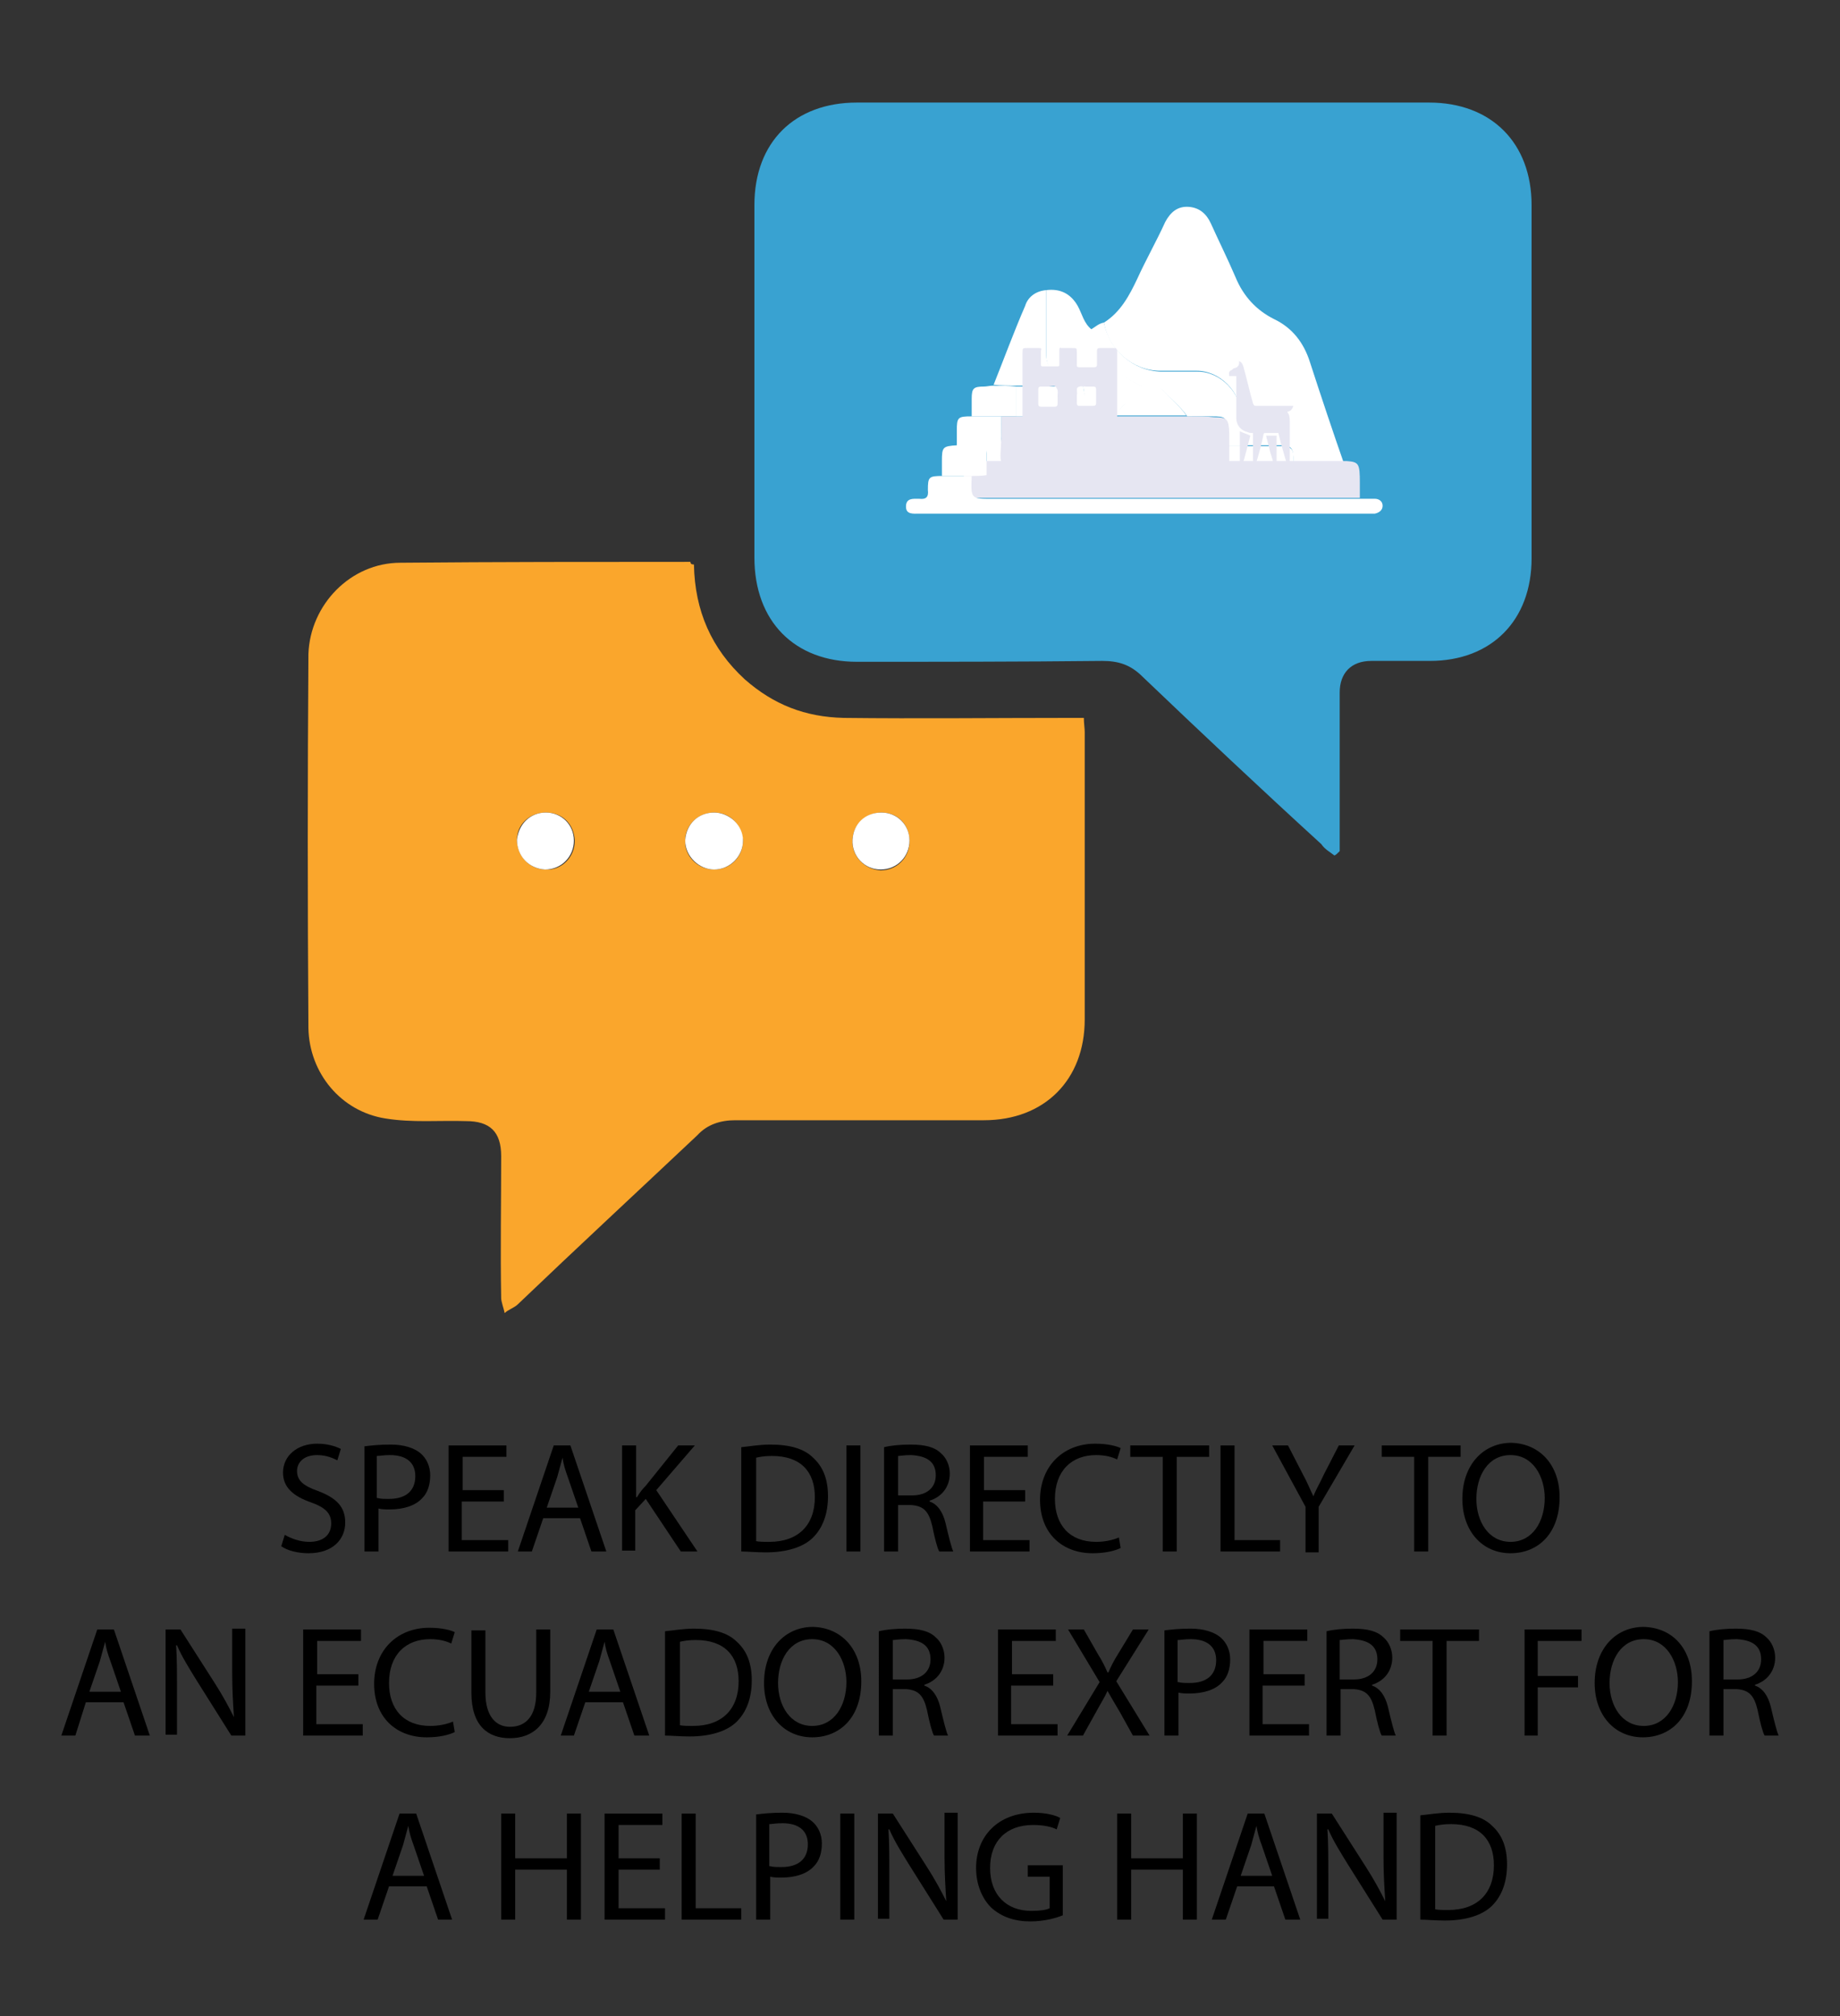 <?xml version="1.0" encoding="UTF-8"?> <svg xmlns="http://www.w3.org/2000/svg" xmlns:xlink="http://www.w3.org/1999/xlink" version="1.1" id="Layer_1" x="0px" y="0px" viewBox="0 0 210 230" style="enable-background:new 0 0 210 230;" xml:space="preserve"><rect x="0" y="0" width="210" height="230" fill="#333333" stroke="none"/> <style type="text/css"> .st0{fill:#263B3D;} .st1{fill:#FFFFFF;} .st2{fill:#39A2D1;stroke:#FFFFFF;stroke-width:2;stroke-miterlimit:10;} .st3{fill:#ED1C2A;stroke:#FFFFFF;stroke-width:2;stroke-miterlimit:10;} .st4{fill:#FAA62C;stroke:#FFFFFF;stroke-miterlimit:10;} .st5{fill:#FAA62C;} .st6{fill:#39A2D1;} .st7{fill:none;stroke:#FAA62C;stroke-width:5;stroke-miterlimit:10;} .st8{fill:none;stroke:#FAA62C;stroke-width:7;stroke-miterlimit:10;} .st9{fill:#ED1C2A;} .st10{fill:#766766;} .st11{fill:#4E494B;} .st12{fill:#CBD0D8;} .st13{fill:#E6E9EC;} .st14{clip-path:url(#SVGID_00000114762786237224367020000009876552291857837753_);fill:#FFFFFF;} .st15{fill:#E6E6F2;stroke:#E6E6F2;stroke-miterlimit:10;} .st16{opacity:0.6;fill:#E6E6F2;stroke:#E6E6F2;stroke-miterlimit:10;} .st17{fill:#E6E6F2;} </style> <g> <path d="M32.5,175.1c0.7,0.4,1.7,0.8,2.8,0.8c1.6,0,2.5-0.8,2.5-2.1c0-1.1-0.6-1.8-2.3-2.4c-2-0.7-3.2-1.7-3.2-3.4 c0-1.9,1.6-3.3,3.9-3.3c1.2,0,2.1,0.3,2.7,0.6l-0.4,1.3c-0.4-0.2-1.2-0.6-2.3-0.6c-1.7,0-2.3,1-2.3,1.8c0,1.1,0.7,1.7,2.4,2.3 c2.1,0.8,3.1,1.8,3.1,3.6c0,1.9-1.4,3.5-4.2,3.5c-1.2,0-2.4-0.3-3.1-0.8L32.5,175.1z"></path> <path d="M41.6,165c0.8-0.1,1.7-0.2,3-0.2c1.5,0,2.7,0.4,3.4,1c0.7,0.6,1.1,1.5,1.1,2.5c0,1.1-0.3,2-0.9,2.6 c-0.8,0.9-2.2,1.3-3.7,1.3c-0.5,0-0.9,0-1.3-0.1v4.9h-1.6V165z M43.1,170.9c0.3,0.1,0.8,0.1,1.3,0.1c1.9,0,3-0.9,3-2.6 c0-1.6-1.1-2.4-2.9-2.4c-0.7,0-1.2,0.1-1.5,0.1V170.9z"></path> <path d="M57.4,171.3h-4.7v4.4H58v1.3h-6.8v-12.1h6.6v1.3h-5v3.8h4.7V171.3z"></path> <path d="M62,173.2l-1.3,3.8h-1.6l4.1-12.1h1.9l4.1,12.1h-1.7l-1.3-3.8H62z M66,172l-1.2-3.5c-0.3-0.8-0.5-1.5-0.6-2.2h0 c-0.2,0.7-0.4,1.5-0.6,2.2l-1.2,3.5H66z"></path> <path d="M71,164.9h1.6v5.9h0.1c0.3-0.5,0.6-0.9,1-1.3l3.7-4.6h1.9l-4.4,5.1l4.7,7h-1.9l-4-6l-1.2,1.3v4.6H71V164.9z"></path> <path d="M84.6,165.1c1-0.1,2.1-0.3,3.3-0.3c2.3,0,3.9,0.5,4.9,1.5c1.1,1,1.7,2.4,1.7,4.4c0,2-0.6,3.6-1.7,4.7 c-1.1,1.1-3,1.7-5.4,1.7c-1.1,0-2.1-0.1-2.8-0.1V165.1z M86.2,175.8c0.4,0.1,1,0.1,1.6,0.1c3.3,0,5.2-1.9,5.2-5.1 c0-2.9-1.6-4.7-4.9-4.7c-0.8,0-1.4,0.1-1.8,0.2V175.8z"></path> <path d="M98.2,164.9V177h-1.6v-12.1H98.2z"></path> <path d="M100.9,165.1c0.8-0.2,1.9-0.3,3-0.3c1.7,0,2.8,0.3,3.5,1c0.6,0.5,1,1.4,1,2.3c0,1.6-1,2.7-2.3,3.1v0.1 c0.9,0.3,1.5,1.2,1.8,2.4c0.4,1.7,0.7,2.9,0.9,3.3h-1.6c-0.2-0.3-0.5-1.4-0.8-2.9c-0.4-1.7-1-2.3-2.4-2.4h-1.5v5.3h-1.6V165.1z M102.5,170.6h1.6c1.7,0,2.7-0.9,2.7-2.3c0-1.6-1.1-2.2-2.8-2.3c-0.8,0-1.3,0.1-1.5,0.1V170.6z"></path> <path d="M116.9,171.3h-4.7v4.4h5.3v1.3h-6.8v-12.1h6.6v1.3h-5v3.8h4.7V171.3z"></path> <path d="M127.9,176.6c-0.6,0.3-1.7,0.6-3.2,0.6c-3.4,0-6-2.2-6-6.1c0-3.8,2.6-6.4,6.3-6.4c1.5,0,2.5,0.3,2.9,0.5l-0.4,1.3 c-0.6-0.3-1.4-0.5-2.4-0.5c-2.8,0-4.7,1.8-4.7,5c0,3,1.7,4.9,4.7,4.9c1,0,1.9-0.2,2.6-0.5L127.9,176.6z"></path> <path d="M132.7,166.2H129v-1.3h9v1.3h-3.7V177h-1.6V166.2z"></path> <path d="M139.3,164.9h1.6v10.8h5.2v1.3h-6.8V164.9z"></path> <path d="M149,177v-5.1l-3.8-7h1.8l1.7,3.3c0.5,0.9,0.8,1.7,1.2,2.5h0c0.3-0.8,0.8-1.6,1.2-2.5l1.7-3.3h1.8l-4.1,7v5.2H149z"></path> <path d="M161.4,166.2h-3.7v-1.3h9v1.3H163V177h-1.6V166.2z"></path> <path d="M178,170.8c0,4.2-2.5,6.4-5.6,6.4c-3.2,0-5.5-2.5-5.5-6.2c0-3.9,2.4-6.4,5.6-6.4C175.8,164.7,178,167.2,178,170.8z M168.5,171c0,2.6,1.4,4.9,3.9,4.9c2.5,0,3.9-2.3,3.9-5c0-2.4-1.3-4.9-3.9-4.9C169.8,166,168.5,168.4,168.5,171z"></path> <path d="M9.8,194.2L8.6,198H7l4.1-12.1H13l4.1,12.1h-1.7l-1.3-3.8H9.8z M13.8,193l-1.2-3.5c-0.3-0.8-0.5-1.5-0.6-2.2h0 c-0.2,0.7-0.4,1.5-0.6,2.2l-1.2,3.5H13.8z"></path> <path d="M18.9,198v-12.1h1.7l3.9,6.1c0.9,1.4,1.6,2.7,2.2,3.9l0,0c-0.1-1.6-0.2-3.1-0.2-5v-5.1H28V198h-1.6l-3.9-6.2 c-0.8-1.3-1.7-2.7-2.3-4.1l-0.1,0c0.1,1.5,0.1,3,0.1,5v5.2H18.9z"></path> <path d="M40.8,192.3h-4.7v4.4h5.3v1.3h-6.8v-12.1h6.6v1.3h-5v3.8h4.7V192.3z"></path> <path d="M51.9,197.6c-0.6,0.3-1.7,0.6-3.2,0.6c-3.4,0-6-2.2-6-6.1c0-3.8,2.6-6.4,6.3-6.4c1.5,0,2.5,0.3,2.9,0.5l-0.4,1.3 c-0.6-0.3-1.4-0.5-2.4-0.5c-2.8,0-4.7,1.8-4.7,5c0,3,1.7,4.9,4.7,4.9c1,0,1.9-0.2,2.6-0.5L51.9,197.6z"></path> <path d="M55.4,185.9v7.2c0,2.7,1.2,3.9,2.8,3.9c1.8,0,3-1.2,3-3.9v-7.2h1.6v7.1c0,3.7-2,5.3-4.6,5.3c-2.5,0-4.4-1.4-4.4-5.2v-7.1 H55.4z"></path> <path d="M66.8,194.2l-1.3,3.8H64l4.1-12.1H70l4.1,12.1h-1.7l-1.3-3.8H66.8z M70.8,193l-1.2-3.5c-0.3-0.8-0.5-1.5-0.6-2.2h0 c-0.2,0.7-0.4,1.5-0.6,2.2l-1.2,3.5H70.8z"></path> <path d="M75.9,186.1c1-0.1,2.1-0.3,3.3-0.3c2.3,0,3.9,0.5,4.9,1.5c1.1,1,1.7,2.4,1.7,4.4c0,2-0.6,3.6-1.7,4.7 c-1.1,1.1-3,1.7-5.4,1.7c-1.1,0-2.1-0.1-2.8-0.1V186.1z M77.5,196.8c0.4,0.1,1,0.1,1.6,0.1c3.3,0,5.2-1.9,5.2-5.1 c0-2.9-1.6-4.7-4.9-4.7c-0.8,0-1.4,0.1-1.8,0.2V196.8z"></path> <path d="M98.3,191.8c0,4.2-2.5,6.4-5.6,6.4c-3.2,0-5.5-2.5-5.5-6.2c0-3.9,2.4-6.4,5.6-6.4C96.1,185.7,98.3,188.2,98.3,191.8z M88.8,192c0,2.6,1.4,4.9,3.9,4.9c2.5,0,3.9-2.3,3.9-5c0-2.4-1.3-4.9-3.9-4.9C90.1,187,88.8,189.4,88.8,192z"></path> <path d="M100.3,186.1c0.8-0.2,1.9-0.3,3-0.3c1.7,0,2.8,0.3,3.5,1c0.6,0.5,1,1.4,1,2.3c0,1.6-1,2.7-2.3,3.1v0.1 c0.9,0.3,1.5,1.2,1.8,2.4c0.4,1.7,0.7,2.9,0.9,3.3h-1.6c-0.2-0.3-0.5-1.4-0.8-2.9c-0.4-1.7-1-2.3-2.4-2.4h-1.5v5.3h-1.6V186.1z M101.9,191.6h1.6c1.7,0,2.7-0.9,2.7-2.3c0-1.6-1.1-2.2-2.8-2.3c-0.8,0-1.3,0.1-1.5,0.1V191.6z"></path> <path d="M120.1,192.3h-4.7v4.4h5.3v1.3h-6.8v-12.1h6.6v1.3h-5v3.8h4.7V192.3z"></path> <path d="M129.3,198l-1.5-2.7c-0.6-1-1-1.7-1.4-2.4h0c-0.3,0.7-0.7,1.3-1.3,2.4l-1.5,2.7h-1.8l3.7-6.1l-3.6-6h1.8l1.6,2.8 c0.5,0.8,0.8,1.4,1.1,2.1h0.1c0.3-0.7,0.6-1.3,1.1-2.1l1.7-2.8h1.8l-3.7,5.9l3.8,6.2H129.3z"></path> <path d="M132.9,186c0.8-0.1,1.7-0.2,3-0.2c1.5,0,2.7,0.4,3.4,1c0.7,0.6,1.1,1.5,1.1,2.5c0,1.1-0.3,2-0.9,2.6 c-0.8,0.9-2.2,1.3-3.7,1.3c-0.5,0-0.9,0-1.3-0.1v4.9h-1.6V186z M134.5,191.9c0.3,0.1,0.8,0.1,1.3,0.1c1.9,0,3-0.9,3-2.6 c0-1.6-1.1-2.4-2.9-2.4c-0.7,0-1.2,0.1-1.5,0.1V191.9z"></path> <path d="M148.8,192.3h-4.7v4.4h5.3v1.3h-6.8v-12.1h6.6v1.3h-5v3.8h4.7V192.3z"></path> <path d="M151.4,186.1c0.8-0.2,1.9-0.3,3-0.3c1.7,0,2.8,0.3,3.5,1c0.6,0.5,1,1.4,1,2.3c0,1.6-1,2.7-2.3,3.1v0.1 c0.9,0.3,1.5,1.2,1.8,2.4c0.4,1.7,0.7,2.9,0.9,3.3h-1.6c-0.2-0.3-0.5-1.4-0.8-2.9c-0.4-1.7-1-2.3-2.4-2.4h-1.5v5.3h-1.6V186.1z M152.9,191.6h1.6c1.7,0,2.7-0.9,2.7-2.3c0-1.6-1.1-2.2-2.8-2.3c-0.8,0-1.3,0.1-1.5,0.1V191.6z"></path> <path d="M163.5,187.2h-3.7v-1.3h9v1.3h-3.7V198h-1.6V187.2z"></path> <path d="M174,185.9h6.5v1.3h-5v4h4.6v1.3h-4.6v5.5H174V185.9z"></path> <path d="M193.1,191.8c0,4.2-2.5,6.4-5.6,6.4c-3.2,0-5.5-2.5-5.5-6.2c0-3.9,2.4-6.4,5.6-6.4C191,185.7,193.1,188.2,193.1,191.8z M183.7,192c0,2.6,1.4,4.9,3.9,4.9c2.5,0,3.9-2.3,3.9-5c0-2.4-1.3-4.9-3.9-4.9C185,187,183.7,189.4,183.7,192z"></path> <path d="M195.1,186.1c0.8-0.2,1.9-0.3,3-0.3c1.7,0,2.8,0.3,3.5,1c0.6,0.5,1,1.4,1,2.3c0,1.6-1,2.7-2.3,3.1v0.1 c0.9,0.3,1.5,1.2,1.8,2.4c0.4,1.7,0.7,2.9,0.9,3.3h-1.6c-0.2-0.3-0.5-1.4-0.8-2.9c-0.4-1.7-1-2.3-2.4-2.4h-1.5v5.3h-1.6V186.1z M196.7,191.6h1.6c1.7,0,2.7-0.9,2.7-2.3c0-1.6-1.1-2.2-2.8-2.3c-0.8,0-1.3,0.1-1.5,0.1V191.6z"></path> <path d="M44.4,215.2l-1.3,3.8h-1.6l4.1-12.1h1.9l4.1,12.1H50l-1.3-3.8H44.4z M48.4,214l-1.2-3.5c-0.3-0.8-0.5-1.5-0.6-2.2h0 c-0.2,0.7-0.4,1.5-0.6,2.2l-1.2,3.5H48.4z"></path> <path d="M58.8,206.9v5.1h5.9v-5.1h1.6V219h-1.6v-5.7h-5.9v5.7h-1.6v-12.1H58.8z"></path> <path d="M75.3,213.3h-4.7v4.4h5.3v1.3H69v-12.1h6.6v1.3h-5v3.8h4.7V213.3z"></path> <path d="M77.8,206.9h1.6v10.8h5.2v1.3h-6.8V206.9z"></path> <path d="M86.3,207c0.8-0.1,1.7-0.2,3-0.2c1.5,0,2.7,0.4,3.4,1c0.7,0.6,1.1,1.5,1.1,2.5c0,1.1-0.3,2-0.9,2.6 c-0.8,0.9-2.2,1.3-3.7,1.3c-0.5,0-0.9,0-1.3-0.1v4.9h-1.6V207z M87.9,212.9c0.3,0.1,0.8,0.1,1.3,0.1c1.9,0,3-0.9,3-2.6 c0-1.6-1.1-2.4-2.9-2.4c-0.7,0-1.2,0.1-1.5,0.1V212.9z"></path> <path d="M97.5,206.9V219h-1.6v-12.1H97.5z"></path> <path d="M100.2,219v-12.1h1.7l3.9,6.1c0.9,1.4,1.6,2.7,2.2,3.9l0,0c-0.1-1.6-0.2-3.1-0.2-5v-5.1h1.5V219h-1.6l-3.9-6.2 c-0.8-1.3-1.7-2.7-2.3-4.1l-0.1,0c0.1,1.5,0.1,3,0.1,5v5.2H100.2z"></path> <path d="M121.3,218.5c-0.7,0.3-2.1,0.7-3.7,0.7c-1.8,0-3.3-0.5-4.5-1.6c-1-1-1.7-2.6-1.7-4.5c0-3.6,2.5-6.3,6.6-6.3 c1.4,0,2.5,0.3,3,0.6l-0.4,1.3c-0.6-0.3-1.5-0.5-2.7-0.5c-3,0-4.9,1.8-4.9,4.9c0,3.1,1.9,4.9,4.7,4.9c1,0,1.7-0.1,2.1-0.3v-3.6 h-2.5v-1.3h4V218.5z"></path> <path d="M129.1,206.9v5.1h5.9v-5.1h1.6V219h-1.6v-5.7h-5.9v5.7h-1.6v-12.1H129.1z"></path> <path d="M141.2,215.2l-1.3,3.8h-1.6l4.1-12.1h1.9l4.1,12.1h-1.7l-1.3-3.8H141.2z M145.2,214l-1.2-3.5c-0.3-0.8-0.5-1.5-0.6-2.2h0 c-0.2,0.7-0.4,1.5-0.6,2.2l-1.2,3.5H145.2z"></path> <path d="M150.3,219v-12.1h1.7l3.9,6.1c0.9,1.4,1.6,2.7,2.2,3.9l0,0c-0.1-1.6-0.2-3.1-0.2-5v-5.1h1.5V219h-1.6l-3.9-6.2 c-0.8-1.3-1.7-2.7-2.3-4.1l-0.1,0c0.1,1.5,0.1,3,0.1,5v5.2H150.3z"></path> <path d="M162.1,207.1c1-0.1,2.1-0.3,3.3-0.3c2.3,0,3.9,0.5,4.9,1.5c1.1,1,1.7,2.4,1.7,4.4c0,2-0.6,3.6-1.7,4.7 c-1.1,1.1-3,1.7-5.4,1.7c-1.1,0-2.1-0.1-2.8-0.1V207.1z M163.7,217.8c0.4,0.1,1,0.1,1.6,0.1c3.3,0,5.2-1.9,5.2-5.1 c0-2.9-1.6-4.7-4.9-4.7c-0.8,0-1.4,0.1-1.8,0.2V217.8z"></path> </g> <g> <g> <g> <g> <path class="st6" d="M152.3,97.6c-0.5-0.4-1.1-0.7-1.5-1.3c-6.9-6.3-13.7-12.7-20.4-19.1c-1.4-1.4-2.8-1.8-4.6-1.8 c-9.4,0.1-18.7,0.1-28,0.1c-7.1,0-11.7-4.6-11.7-11.9c0-13.4,0-26.8,0-40.2c0-7.2,4.6-11.7,11.7-11.7c21.8,0,43.5,0,65.3,0 c7.1,0,11.7,4.6,11.7,11.7c0,13.4,0,26.9,0,40.3c0,7.1-4.6,11.7-11.6,11.7c-2.2,0-4.4,0-6.7,0c-2.3,0-3.6,1.4-3.6,3.6 c0,5.5,0,11.1,0,16.6c0,0.5,0,1.1,0,1.5C152.6,97.4,152.5,97.5,152.3,97.6z"></path> <path class="st5" d="M79.2,64.4c0.1,5.3,2,9.6,5.8,13.1c3.3,2.9,6.9,4.3,11.3,4.4c8.6,0.1,17,0,25.6,0c0.5,0,1.1,0,1.8,0 c0,0.6,0.1,1.2,0.1,1.6c0,10.9,0,21.9,0,32.8c0,6.9-4.6,11.5-11.5,11.5c-9.5,0-18.9,0-28.4,0c-1.7,0-3.2,0.5-4.3,1.7 c-6.9,6.5-13.7,12.8-20.5,19.3c-0.4,0.4-1.1,0.6-1.5,1c-0.1-0.5-0.4-1.3-0.4-1.7c-0.1-5.4,0-10.8,0-16.2c0-2.8-1.3-4-4-4 c-3.1-0.1-6.1,0.2-9.2-0.3c-5.1-0.8-8.7-5.2-8.8-10.3c-0.1-14.2-0.1-28.5,0-42.7C35.4,69,40,64.2,45.7,64.2 c11-0.1,22.1-0.1,33.1-0.1C78.8,64.3,78.9,64.4,79.2,64.4z M81.5,92.7c-1.8,0-3.3,1.4-3.3,3.2c-0.1,1.7,1.4,3.3,3.3,3.3 s3.3-1.5,3.3-3.3C84.6,94,83.3,92.7,81.5,92.7z M62.3,92.7c-1.8,0-3.3,1.3-3.3,3.1s1.4,3.4,3.3,3.4c1.8,0.1,3.3-1.4,3.3-3.3 C65.5,94,64.2,92.7,62.3,92.7z M100.6,92.7c-1.8,0-3.3,1.4-3.3,3.2c-0.1,1.8,1.4,3.3,3.2,3.4c1.8,0,3.3-1.4,3.3-3.3 C103.8,94,102.4,92.7,100.6,92.7z"></path> <path class="st1" d="M81.5,92.7c1.7,0,3.3,1.4,3.3,3.2s-1.5,3.3-3.3,3.3c-1.7,0-3.3-1.5-3.3-3.3C78.3,94,79.7,92.7,81.5,92.7z"></path> <path class="st1" d="M62.3,92.7c1.8,0,3.2,1.4,3.2,3.2s-1.4,3.3-3.3,3.3c-1.8-0.1-3.2-1.5-3.2-3.4C59.2,94,60.5,92.7,62.3,92.7z "></path> <path class="st1" d="M100.6,92.7c1.8,0,3.2,1.4,3.2,3.2s-1.4,3.3-3.3,3.3c-1.8,0-3.3-1.5-3.2-3.4C97.4,94,98.7,92.7,100.6,92.7z "></path> </g> </g> </g> <g> <g> <path class="st1" d="M126,36.8c1.9-1.2,2.9-3.1,3.8-5c1-2.2,2.2-4.3,3.2-6.5c0.6-1.1,1.4-1.8,2.7-1.7c1.2,0.1,2,0.8,2.5,1.9 c0.9,2,1.9,4,2.8,6.1c0.9,2.2,2.4,3.8,4.4,4.8c2.1,1,3.4,2.7,4.1,4.9c1.3,4,2.6,7.9,4,11.9c0.1,0.3,0.2,0.7,0.3,1 c-2.1,0-4.1,0-6.2,0c0-0.7,0-1.4,0-2.1c0-1-0.4-1.3-1.3-1.3c-1.5,0-3.1,0-4.7,0c0-1.2,0-2.3,0-3.5c0-2.6-2.4-5-5-5 c-1.4,0-2.8,0-4.2,0C129.3,42.3,126.5,39.9,126,36.8z"></path> <path class="st1" d="M141.6,50.9c1.6,0,3.1,0,4.7,0c0.9,0,1.4,0.3,1.3,1.3c0,0.7,0,1.4,0,2.1c-11.7,0-23.3,0-35,0 c0-0.8,0-1.7,0-2.5c0-0.7-0.2-0.9-0.9-0.9c-0.8,0-1.7,0-2.5,0c0-0.6,0-1.1,0-1.7c0-1.6,0.1-1.7,1.7-1.7c1.1,0,2.3,0,3.4,0 c0,0.8,0,1.6,0,2.3c-0.1,0.8,0.2,1.1,1.1,1.1c8.2,0,16.4,0,24.6,0C140.4,50.9,141,50.9,141.6,50.9z"></path> <path class="st17" d="M111.7,52.6c11.9,0,23.8,0,35.7,0c2.1,0,4.2,0,6.3,0c1.4,0.1,1.5,0.3,1.5,2.5c0,0.6,0,1.1,0,1.7 c-14.2,0-28.4,0-42.6,0c-2.7,0-2.6,0.3-2.6-4.2C110.6,52.6,111.2,52.6,111.7,52.6z"></path> <path class="st1" d="M110.9,54.3c-0.1,2.7-0.1,2.6,2.5,2.6c14,0,27.9,0,41.9,0c0.5,0,1.1,0,1.6,0c0.5,0,0.9,0.3,0.9,0.8 c0,0.5-0.4,0.8-0.9,0.9c-0.2,0-0.5,0-0.7,0c-17.1,0-34.2,0-51.2,0c0,0-0.1,0-0.1,0c-0.7,0-1.5,0.1-1.5-0.8c0-1,0.8-0.9,1.5-0.9 c0.8,0.1,1.1-0.2,1-1c0-1.5,0.1-1.6,1.7-1.6C108.6,54.3,109.7,54.3,110.9,54.3z"></path> <path class="st1" d="M119.4,33.1c1.6-0.2,2.8,0.4,3.6,1.8c0.5,0.9,0.7,2,1.6,2.7c0.7,3.2,3,5.1,5.8,6.5c-0.6,0.6-1.1,1.1-1.7,1.7 c-1.2,0-2.4,0-3.6,0c-0.9,0-1.3-0.2-1.4-1.2c-0.1-1.1-1.2-2.1-2.4-2.2c-1.4-0.1-1.9-0.6-1.9-2C119.4,37.9,119.4,35.5,119.4,33.1z "></path> <path class="st1" d="M119.4,33.1c0,2.4,0,4.8,0,7.2c0,1.4,0.5,1.9,1.9,2c1.1,0.1,2.3,1.1,2.4,2.2c0.1,0.9,0.5,1.2,1.4,1.2 c1.2,0,2.4,0,3.6,0c-0.4,0.6-1.1,1-1.4,1.7c-1.7,0-3.5,0-5.2,0c0-0.7,0-1.5,0-2.2c0-0.9-0.4-1.2-1.2-1.2c-1.6,0-3.2,0-4.8,0 c-0.9,0-1.8,0-2.7-0.1c1.2-3,2.3-6,3.6-9C117.3,33.9,118.2,33.2,119.4,33.1z"></path> <path class="st1" d="M130.3,44.1c-2.8-1.4-5.1-3.2-5.8-6.5c0.5-0.3,0.9-0.7,1.5-0.8c0.6,3.1,3.3,5.5,6.5,5.6c1.4,0,2.8,0,4.2,0 c2.6,0,4.9,2.4,5,5c0,1.2,0,2.3,0,3.5c-0.6,0-1.1,0-1.7,0c0-0.6,0-1.2,0-1.8c0-1.5-0.1-1.6-1.7-1.6c-0.9,0-1.8,0-2.8,0 c-0.8-1.2-2.1-2.1-3-3.2C131.7,43.4,131.1,43.3,130.3,44.1z"></path> <path class="st1" d="M113.3,44c0.9,0,1.8,0,2.7,0.1c0,1.1,0,2.3,0,3.4c-0.6,0-1.1,0-1.7,0c-1.1,0-2.3,0-3.4,0c0-0.7,0-1.3,0-2 c0-1.2,0.2-1.4,1.4-1.4C112.6,44.1,113,44,113.3,44z"></path> <path class="st1" d="M110.9,54.3c-1.1,0-2.3,0-3.4,0c0-0.6,0-1.1,0-1.7c0-1.6,0.1-1.7,1.7-1.8c0.8,0,1.7,0,2.5,0 c0.7,0,1,0.2,0.9,0.9c0,0.8,0,1.7,0,2.5C112,54.3,111.4,54.3,110.9,54.3z"></path> <path class="st17" d="M114.3,47.5c0.6,0,1.2,0,1.7,0c2,0,4.1,0,6.1,0c1.8,0,3.6,0,5.3,0c2.8,0,5.6,0,8.4,0c0.9,0,1.9,0,2.8,0.1 c1.6,0,1.7,0.2,1.7,2.7c0,1,0,2,0,3c-8.3,0-16.7,0-25,0c-0.9,0-1.2-0.4-1.1-1.8C114.3,50.1,114.3,48.8,114.3,47.5z"></path> <path class="st1" d="M135.4,47.4c-2.7,0-5.5,0-8.2,0c0.3-0.7,1-1,1.4-1.7c0.6-0.6,1.1-1.1,1.7-1.7c0.8-0.8,1.4-0.7,2.1,0.1 C133.4,45.4,134.6,46.2,135.4,47.4z"></path> <path class="st1" d="M122,47.5c-2,0-4,0-6,0c0-1.1,0-2.3,0-3.4c1.6,0,3.2,0,4.8,0c0.8,0,1.2,0.3,1.2,1.2 C121.9,46,122,46.7,122,47.5z"></path> </g> <g> <path class="st17" d="M143,49.4c0,1.2,0,2.4,0,3.5c0.3,0.1,0.4,0,0.4-0.2c0.3-1,0.6-2.1,0.8-3.1c0-0.2,0.1-0.2,0.3-0.2 c0.5,0,0.9,0,1.4,0c0.1,0.4,0.2,0.8,0.3,1.2c0.2,0.7,0.4,1.4,0.6,2.1c0.1,0.3,0.2,0.3,0.4,0.2c0-0.1,0-0.2,0-0.3c0-1.5,0-3,0-4.5 c0-0.4,0-0.8-0.3-1.1c0.4-0.1,0.6-0.3,0.7-0.7c-0.1,0-0.2,0-0.3,0c-1.3,0-2.6,0-3.9,0c-0.2,0-0.3,0-0.4-0.3 c-0.4-1.4-0.7-2.8-1.1-4.2c-0.1-0.3-0.2-0.5-0.5-0.6c0,0,0,0,0,0c0.1,0.4-0.1,0.7-0.5,0.8c-0.1,0-0.2,0.1-0.3,0.2 c-0.3,0.1-0.4,0.3-0.3,0.7c0.2,0,0.5,0,0.8,0c0,0.1,0,0.2,0,0.3c0,1.5,0,3,0,4.5c0,0.8,0.5,1.4,1.3,1.6 C142.6,49.4,142.8,49.4,143,49.4z"></path> <path class="st17" d="M142.7,49.7c-0.4-0.2-0.8-0.3-1.2-0.5c0,1.2,0,2.4,0,3.7c0.2,0.1,0.3,0,0.4-0.2 C142.2,51.7,142.4,50.8,142.7,49.7C142.7,49.8,142.7,49.7,142.7,49.7z"></path> <path class="st17" d="M145.7,49.7c-0.4,0-0.8,0-1.2,0c0.1,0.5,0.3,1.1,0.4,1.6c0.1,0.5,0.3,0.9,0.4,1.4c0.1,0.3,0.1,0.3,0.4,0.2 C145.7,51.9,145.7,50.8,145.7,49.7z"></path> </g> <path class="st17" d="M122.4,39.7c0.5,0,0.5,0,0.5,0.6c0,0.4,0,0.9,0,1.3c0,0.2,0,0.3,0.3,0.3c0.6,0,1.1,0,1.7,0 c0.2,0,0.3-0.1,0.3-0.3c0-0.5,0-1.1,0-1.6c0-0.2,0.1-0.3,0.3-0.3c0.5,0,1,0,1.6,0c0.3,0,0.4,0.1,0.4,0.4c0,2.6,0,5.3,0,7.9 c0,0.1,0,0.3,0,0.4c0,0.4,0,0.7,0,1.1c-1.5,0-2.9,0-4.4,0c-0.1-0.3-0.3-0.5-0.3-0.8c-0.1-0.3-0.2-0.3-0.5-0.3c-1.9,0-3.8,0-5.6,0 c0-2.7,0-5.4,0-8.1c0-0.6,0-0.6,0.6-0.6c0.4,0,0.8,0,1.2,0c0.3,0,0.4,0,0.3,0.3c0,0.5,0,1.1,0,1.6c0,0.2,0.1,0.2,0.2,0.2 c0.6,0,1.2,0,1.7,0c0.2,0,0.2-0.1,0.2-0.2c0-0.6,0-1.1,0-1.7c0-0.2,0.1-0.3,0.2-0.2C121.5,39.7,121.9,39.7,122.4,39.7z M119.7,44.1c-0.3,0-0.6,0-0.9,0c-0.2,0-0.3,0.1-0.3,0.3c0,0.6,0,1.1,0,1.7c0,0.2,0.1,0.3,0.3,0.3c0.5,0,1.1,0,1.6,0 c0.2,0,0.3-0.1,0.3-0.3c0-0.3,0-0.6,0-0.8c0-0.3,0.1-0.8-0.1-1C120.5,43.9,120,44.1,119.7,44.1z M122.9,45.1c0,0.3,0,0.6,0,0.9 c0,0.2,0.1,0.3,0.2,0.3c0.6,0,1.1,0,1.7,0c0.2,0,0.3-0.1,0.3-0.3c0-0.5,0-1.1,0-1.6c0-0.2-0.1-0.3-0.3-0.3c-0.3,0-0.6,0-0.8,0 c-0.3,0-0.8-0.1-1,0.1C122.8,44.3,123,44.8,122.9,45.1z"></path> </g> </g> </svg> 